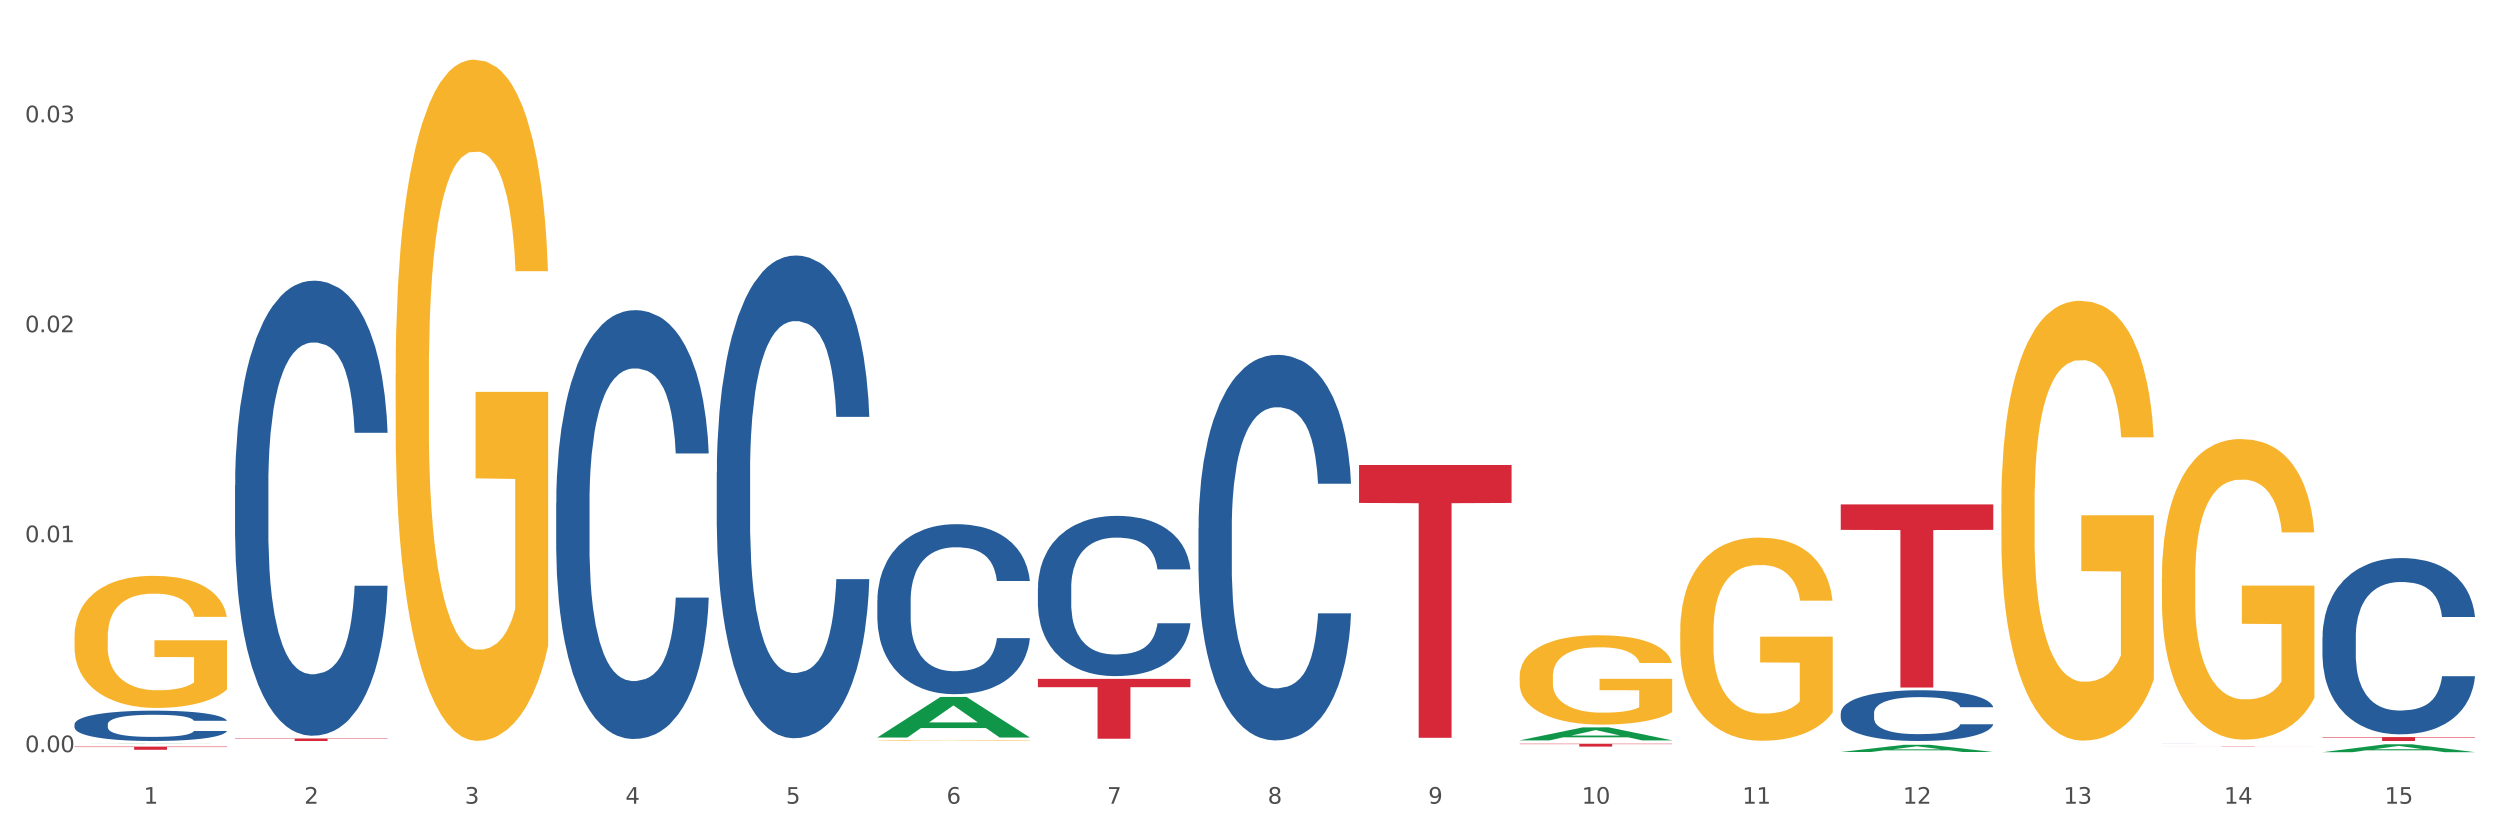 <?xml version="1.0" encoding="utf-8" standalone="no"?>
<!DOCTYPE svg PUBLIC "-//W3C//DTD SVG 1.1//EN"
  "http://www.w3.org/Graphics/SVG/1.1/DTD/svg11.dtd">
<svg xmlns:xlink="http://www.w3.org/1999/xlink" width="1080pt" height="360pt" viewBox="0 0 1080 360" xmlns="http://www.w3.org/2000/svg" version="1.1">
 <rect x="0" y="0" width="1080" height="360" fill="#333333" stroke="none"/>
 <defs>
  <style type="text/css">*{stroke-linejoin: round; stroke-linecap: butt}</style>
 </defs>
 <g id="figure_1">
  <g id="patch_1">
   <path d="M 0 360 
L 1080 360 
L 1080 0 
L 0 0 
z
" style="fill: #ffffff; stroke: #ffffff; stroke-linejoin: miter"/>
  </g>
  <g id="axes_1">
   <g id="matplotlib.axis_1">
    <g id="xtick_1">
     <g id="text_1">
      <!-- 1 -->
      <g style="fill: #4d4d4d" transform="translate(62.07 347.204) scale(0.096 -0.096)">
       <defs>
        <path id="DejaVuSans-31" d="M 794 531 
L 1825 531 
L 1825 4091 
L 703 3866 
L 703 4441 
L 1819 4666 
L 2450 4666 
L 2450 531 
L 3481 531 
L 3481 0 
L 794 0 
L 794 531 
z
" transform="scale(0.016)"/>
       </defs>
       <use xlink:href="#DejaVuSans-31"/>
      </g>
     </g>
    </g>
    <g id="xtick_2">
     <g id="text_2">
      <!-- 2 -->
      <g style="fill: #4d4d4d" transform="translate(131.436 347.204) scale(0.096 -0.096)">
       <defs>
        <path id="DejaVuSans-32" d="M 1228 531 
L 3431 531 
L 3431 0 
L 469 0 
L 469 531 
Q 828 903 1448 1529 
Q 2069 2156 2228 2338 
Q 2531 2678 2651 2914 
Q 2772 3150 2772 3378 
Q 2772 3750 2511 3984 
Q 2250 4219 1831 4219 
Q 1534 4219 1204 4116 
Q 875 4013 500 3803 
L 500 4441 
Q 881 4594 1212 4672 
Q 1544 4750 1819 4750 
Q 2544 4750 2975 4387 
Q 3406 4025 3406 3419 
Q 3406 3131 3298 2873 
Q 3191 2616 2906 2266 
Q 2828 2175 2409 1742 
Q 1991 1309 1228 531 
z
" transform="scale(0.016)"/>
       </defs>
       <use xlink:href="#DejaVuSans-32"/>
      </g>
     </g>
    </g>
    <g id="xtick_3">
     <g id="text_3">
      <!-- 3 -->
      <g style="fill: #4d4d4d" transform="translate(200.802 347.204) scale(0.096 -0.096)">
       <defs>
        <path id="DejaVuSans-33" d="M 2597 2516 
Q 3050 2419 3304 2112 
Q 3559 1806 3559 1356 
Q 3559 666 3084 287 
Q 2609 -91 1734 -91 
Q 1441 -91 1130 -33 
Q 819 25 488 141 
L 488 750 
Q 750 597 1062 519 
Q 1375 441 1716 441 
Q 2309 441 2620 675 
Q 2931 909 2931 1356 
Q 2931 1769 2642 2001 
Q 2353 2234 1838 2234 
L 1294 2234 
L 1294 2753 
L 1863 2753 
Q 2328 2753 2575 2939 
Q 2822 3125 2822 3475 
Q 2822 3834 2567 4026 
Q 2313 4219 1838 4219 
Q 1578 4219 1281 4162 
Q 984 4106 628 3988 
L 628 4550 
Q 988 4650 1302 4700 
Q 1616 4750 1894 4750 
Q 2613 4750 3031 4423 
Q 3450 4097 3450 3541 
Q 3450 3153 3228 2886 
Q 3006 2619 2597 2516 
z
" transform="scale(0.016)"/>
       </defs>
       <use xlink:href="#DejaVuSans-33"/>
      </g>
     </g>
    </g>
    <g id="xtick_4">
     <g id="text_4">
      <!-- 4 -->
      <g style="fill: #4d4d4d" transform="translate(270.169 347.204) scale(0.096 -0.096)">
       <defs>
        <path id="DejaVuSans-34" d="M 2419 4116 
L 825 1625 
L 2419 1625 
L 2419 4116 
z
M 2253 4666 
L 3047 4666 
L 3047 1625 
L 3713 1625 
L 3713 1100 
L 3047 1100 
L 3047 0 
L 2419 0 
L 2419 1100 
L 313 1100 
L 313 1709 
L 2253 4666 
z
" transform="scale(0.016)"/>
       </defs>
       <use xlink:href="#DejaVuSans-34"/>
      </g>
     </g>
    </g>
    <g id="xtick_5">
     <g id="text_5">
      <!-- 5 -->
      <g style="fill: #4d4d4d" transform="translate(339.535 347.204) scale(0.096 -0.096)">
       <defs>
        <path id="DejaVuSans-35" d="M 691 4666 
L 3169 4666 
L 3169 4134 
L 1269 4134 
L 1269 2991 
Q 1406 3038 1543 3061 
Q 1681 3084 1819 3084 
Q 2600 3084 3056 2656 
Q 3513 2228 3513 1497 
Q 3513 744 3044 326 
Q 2575 -91 1722 -91 
Q 1428 -91 1123 -41 
Q 819 9 494 109 
L 494 744 
Q 775 591 1075 516 
Q 1375 441 1709 441 
Q 2250 441 2565 725 
Q 2881 1009 2881 1497 
Q 2881 1984 2565 2268 
Q 2250 2553 1709 2553 
Q 1456 2553 1204 2497 
Q 953 2441 691 2322 
L 691 4666 
z
" transform="scale(0.016)"/>
       </defs>
       <use xlink:href="#DejaVuSans-35"/>
      </g>
     </g>
    </g>
    <g id="xtick_6">
     <g id="text_6">
      <!-- 6 -->
      <g style="fill: #4d4d4d" transform="translate(408.901 347.204) scale(0.096 -0.096)">
       <defs>
        <path id="DejaVuSans-36" d="M 2113 2584 
Q 1688 2584 1439 2293 
Q 1191 2003 1191 1497 
Q 1191 994 1439 701 
Q 1688 409 2113 409 
Q 2538 409 2786 701 
Q 3034 994 3034 1497 
Q 3034 2003 2786 2293 
Q 2538 2584 2113 2584 
z
M 3366 4563 
L 3366 3988 
Q 3128 4100 2886 4159 
Q 2644 4219 2406 4219 
Q 1781 4219 1451 3797 
Q 1122 3375 1075 2522 
Q 1259 2794 1537 2939 
Q 1816 3084 2150 3084 
Q 2853 3084 3261 2657 
Q 3669 2231 3669 1497 
Q 3669 778 3244 343 
Q 2819 -91 2113 -91 
Q 1303 -91 875 529 
Q 447 1150 447 2328 
Q 447 3434 972 4092 
Q 1497 4750 2381 4750 
Q 2619 4750 2861 4703 
Q 3103 4656 3366 4563 
z
" transform="scale(0.016)"/>
       </defs>
       <use xlink:href="#DejaVuSans-36"/>
      </g>
     </g>
    </g>
    <g id="xtick_7">
     <g id="text_7">
      <!-- 7 -->
      <g style="fill: #4d4d4d" transform="translate(478.267 347.204) scale(0.096 -0.096)">
       <defs>
        <path id="DejaVuSans-37" d="M 525 4666 
L 3525 4666 
L 3525 4397 
L 1831 0 
L 1172 0 
L 2766 4134 
L 525 4134 
L 525 4666 
z
" transform="scale(0.016)"/>
       </defs>
       <use xlink:href="#DejaVuSans-37"/>
      </g>
     </g>
    </g>
    <g id="xtick_8">
     <g id="text_8">
      <!-- 8 -->
      <g style="fill: #4d4d4d" transform="translate(547.634 347.204) scale(0.096 -0.096)">
       <defs>
        <path id="DejaVuSans-38" d="M 2034 2216 
Q 1584 2216 1326 1975 
Q 1069 1734 1069 1313 
Q 1069 891 1326 650 
Q 1584 409 2034 409 
Q 2484 409 2743 651 
Q 3003 894 3003 1313 
Q 3003 1734 2745 1975 
Q 2488 2216 2034 2216 
z
M 1403 2484 
Q 997 2584 770 2862 
Q 544 3141 544 3541 
Q 544 4100 942 4425 
Q 1341 4750 2034 4750 
Q 2731 4750 3128 4425 
Q 3525 4100 3525 3541 
Q 3525 3141 3298 2862 
Q 3072 2584 2669 2484 
Q 3125 2378 3379 2068 
Q 3634 1759 3634 1313 
Q 3634 634 3220 271 
Q 2806 -91 2034 -91 
Q 1263 -91 848 271 
Q 434 634 434 1313 
Q 434 1759 690 2068 
Q 947 2378 1403 2484 
z
M 1172 3481 
Q 1172 3119 1398 2916 
Q 1625 2713 2034 2713 
Q 2441 2713 2670 2916 
Q 2900 3119 2900 3481 
Q 2900 3844 2670 4047 
Q 2441 4250 2034 4250 
Q 1625 4250 1398 4047 
Q 1172 3844 1172 3481 
z
" transform="scale(0.016)"/>
       </defs>
       <use xlink:href="#DejaVuSans-38"/>
      </g>
     </g>
    </g>
    <g id="xtick_9">
     <g id="text_9">
      <!-- 9 -->
      <g style="fill: #4d4d4d" transform="translate(617 347.204) scale(0.096 -0.096)">
       <defs>
        <path id="DejaVuSans-39" d="M 703 97 
L 703 672 
Q 941 559 1184 500 
Q 1428 441 1663 441 
Q 2288 441 2617 861 
Q 2947 1281 2994 2138 
Q 2813 1869 2534 1725 
Q 2256 1581 1919 1581 
Q 1219 1581 811 2004 
Q 403 2428 403 3163 
Q 403 3881 828 4315 
Q 1253 4750 1959 4750 
Q 2769 4750 3195 4129 
Q 3622 3509 3622 2328 
Q 3622 1225 3098 567 
Q 2575 -91 1691 -91 
Q 1453 -91 1209 -44 
Q 966 3 703 97 
z
M 1959 2075 
Q 2384 2075 2632 2365 
Q 2881 2656 2881 3163 
Q 2881 3666 2632 3958 
Q 2384 4250 1959 4250 
Q 1534 4250 1286 3958 
Q 1038 3666 1038 3163 
Q 1038 2656 1286 2365 
Q 1534 2075 1959 2075 
z
" transform="scale(0.016)"/>
       </defs>
       <use xlink:href="#DejaVuSans-39"/>
      </g>
     </g>
    </g>
    <g id="xtick_10">
     <g id="text_10">
      <!-- 10 -->
      <g style="fill: #4d4d4d" transform="translate(683.312 347.204) scale(0.096 -0.096)">
       <defs>
        <path id="DejaVuSans-30" d="M 2034 4250 
Q 1547 4250 1301 3770 
Q 1056 3291 1056 2328 
Q 1056 1369 1301 889 
Q 1547 409 2034 409 
Q 2525 409 2770 889 
Q 3016 1369 3016 2328 
Q 3016 3291 2770 3770 
Q 2525 4250 2034 4250 
z
M 2034 4750 
Q 2819 4750 3233 4129 
Q 3647 3509 3647 2328 
Q 3647 1150 3233 529 
Q 2819 -91 2034 -91 
Q 1250 -91 836 529 
Q 422 1150 422 2328 
Q 422 3509 836 4129 
Q 1250 4750 2034 4750 
z
" transform="scale(0.016)"/>
       </defs>
       <use xlink:href="#DejaVuSans-31"/>
       <use xlink:href="#DejaVuSans-30" transform="translate(63.623 0)"/>
      </g>
     </g>
    </g>
    <g id="xtick_11">
     <g id="text_11">
      <!-- 11 -->
      <g style="fill: #4d4d4d" transform="translate(752.678 347.204) scale(0.096 -0.096)">
       <use xlink:href="#DejaVuSans-31"/>
       <use xlink:href="#DejaVuSans-31" transform="translate(63.623 0)"/>
      </g>
     </g>
    </g>
    <g id="xtick_12">
     <g id="text_12">
      <!-- 12 -->
      <g style="fill: #4d4d4d" transform="translate(822.044 347.204) scale(0.096 -0.096)">
       <use xlink:href="#DejaVuSans-31"/>
       <use xlink:href="#DejaVuSans-32" transform="translate(63.623 0)"/>
      </g>
     </g>
    </g>
    <g id="xtick_13">
     <g id="text_13">
      <!-- 13 -->
      <g style="fill: #4d4d4d" transform="translate(891.411 347.204) scale(0.096 -0.096)">
       <use xlink:href="#DejaVuSans-31"/>
       <use xlink:href="#DejaVuSans-33" transform="translate(63.623 0)"/>
      </g>
     </g>
    </g>
    <g id="xtick_14">
     <g id="text_14">
      <!-- 14 -->
      <g style="fill: #4d4d4d" transform="translate(960.777 347.204) scale(0.096 -0.096)">
       <use xlink:href="#DejaVuSans-31"/>
       <use xlink:href="#DejaVuSans-34" transform="translate(63.623 0)"/>
      </g>
     </g>
    </g>
    <g id="xtick_15">
     <g id="text_15">
      <!-- 15 -->
      <g style="fill: #4d4d4d" transform="translate(1030.143 347.204) scale(0.096 -0.096)">
       <use xlink:href="#DejaVuSans-31"/>
       <use xlink:href="#DejaVuSans-35" transform="translate(63.623 0)"/>
      </g>
     </g>
    </g>
    <g id="xtick_16"/>
    <g id="xtick_17"/>
    <g id="xtick_18"/>
    <g id="xtick_19"/>
    <g id="xtick_20"/>
    <g id="xtick_21"/>
    <g id="xtick_22"/>
    <g id="xtick_23"/>
    <g id="xtick_24"/>
    <g id="xtick_25"/>
    <g id="xtick_26"/>
    <g id="xtick_27"/>
    <g id="xtick_28"/>
    <g id="xtick_29"/>
   </g>
   <g id="matplotlib.axis_2">
    <g id="ytick_1">
     <g id="text_16">
      <!-- 0.00 -->
      <g style="fill: #4d4d4d" transform="translate(10.8 324.936) scale(0.096 -0.096)">
       <defs>
        <path id="DejaVuSans-2e" d="M 684 794 
L 1344 794 
L 1344 0 
L 684 0 
L 684 794 
z
" transform="scale(0.016)"/>
       </defs>
       <use xlink:href="#DejaVuSans-30"/>
       <use xlink:href="#DejaVuSans-2e" transform="translate(63.623 0)"/>
       <use xlink:href="#DejaVuSans-30" transform="translate(95.41 0)"/>
       <use xlink:href="#DejaVuSans-30" transform="translate(159.033 0)"/>
      </g>
     </g>
    </g>
    <g id="ytick_2">
     <g id="text_17">
      <!-- 0.01 -->
      <g style="fill: #4d4d4d" transform="translate(10.8 234.233) scale(0.096 -0.096)">
       <use xlink:href="#DejaVuSans-30"/>
       <use xlink:href="#DejaVuSans-2e" transform="translate(63.623 0)"/>
       <use xlink:href="#DejaVuSans-30" transform="translate(95.41 0)"/>
       <use xlink:href="#DejaVuSans-31" transform="translate(159.033 0)"/>
      </g>
     </g>
    </g>
    <g id="ytick_3">
     <g id="text_18">
      <!-- 0.02 -->
      <g style="fill: #4d4d4d" transform="translate(10.8 143.531) scale(0.096 -0.096)">
       <use xlink:href="#DejaVuSans-30"/>
       <use xlink:href="#DejaVuSans-2e" transform="translate(63.623 0)"/>
       <use xlink:href="#DejaVuSans-30" transform="translate(95.41 0)"/>
       <use xlink:href="#DejaVuSans-32" transform="translate(159.033 0)"/>
      </g>
     </g>
    </g>
    <g id="ytick_4">
     <g id="text_19">
      <!-- 0.03 -->
      <g style="fill: #4d4d4d" transform="translate(10.8 52.828) scale(0.096 -0.096)">
       <use xlink:href="#DejaVuSans-30"/>
       <use xlink:href="#DejaVuSans-2e" transform="translate(63.623 0)"/>
       <use xlink:href="#DejaVuSans-30" transform="translate(95.41 0)"/>
       <use xlink:href="#DejaVuSans-33" transform="translate(159.033 0)"/>
      </g>
     </g>
    </g>
    <g id="ytick_5"/>
    <g id="ytick_6"/>
    <g id="ytick_7"/>
   </g>
   <g id="PolyCollection_1">
    <path d="M 32.175 321.352 
L 32.243 321.352 
L 59.417 321.289 
L 70.695 321.289 
L 98.073 321.352 
L 85.029 321.352 
L 79.119 321.337 
L 51.061 321.337 
L 50.857 321.338 
L 45.151 321.352 
L 32.175 321.352 
L 32.175 321.352 
L 54.594 321.328 
L 75.586 321.328 
L 65.192 321.302 
L 65.056 321.302 
L 64.92 321.302 
L 54.526 321.328 
L 54.594 321.328 
L 32.175 321.352 
z
" clip-path="url(#p2e9dbf2e56)" style="fill: #109648"/>
    <path d="M 656.471 292.267 
L 656.549 292.231 
L 656.549 290.962 
L 656.704 289.869 
L 657.482 287.224 
L 658.649 285.037 
L 659.505 283.873 
L 660.361 282.921 
L 661.372 281.969 
L 662.617 280.981 
L 664.874 279.535 
L 666.274 278.795 
L 667.986 278.019 
L 671.098 276.89 
L 673.354 276.256 
L 675.688 275.727 
L 679.5 275.092 
L 681.99 274.81 
L 684.635 274.598 
L 687.825 274.457 
L 690.237 274.422 
L 695.527 274.527 
L 700.04 274.845 
L 702.218 275.092 
L 705.019 275.515 
L 706.497 275.797 
L 708.909 276.361 
L 711.399 277.102 
L 713.111 277.737 
L 715.678 278.936 
L 717.623 280.135 
L 719.412 281.616 
L 720.346 282.639 
L 721.046 283.591 
L 721.669 284.684 
L 722.291 286.412 
L 708.287 286.412 
L 707.742 285.178 
L 706.886 284.014 
L 705.642 282.886 
L 704.552 282.18 
L 702.685 281.299 
L 700.973 280.734 
L 699.184 280.311 
L 697.006 279.959 
L 695.294 279.782 
L 692.882 279.641 
L 688.136 279.676 
L 684.946 279.959 
L 682.768 280.311 
L 681.367 280.629 
L 680.123 280.981 
L 678.722 281.475 
L 677.088 282.216 
L 675.921 282.886 
L 674.754 283.732 
L 673.821 284.579 
L 672.965 285.566 
L 672.265 286.624 
L 671.72 287.717 
L 671.253 289.057 
L 670.864 291.279 
L 670.864 296.111 
L 671.02 297.204 
L 671.409 298.65 
L 671.876 299.743 
L 672.654 301.048 
L 673.354 301.93 
L 674.677 303.199 
L 676.155 304.257 
L 677.322 304.927 
L 678.489 305.492 
L 680.512 306.268 
L 682.768 306.902 
L 684.713 307.29 
L 687.358 307.643 
L 689.148 307.784 
L 690.704 307.855 
L 694.516 307.855 
L 697.239 307.749 
L 700.273 307.502 
L 702.607 307.185 
L 704.552 306.797 
L 706.731 306.162 
L 708.131 305.562 
L 708.131 298.192 
L 691.015 298.156 
L 691.015 293.254 
L 722.369 293.254 
L 722.369 307.643 
L 721.046 308.384 
L 719.568 309.054 
L 718.012 309.653 
L 715.678 310.394 
L 712.877 311.099 
L 710.387 311.593 
L 707.742 312.016 
L 704.63 312.404 
L 700.584 312.757 
L 698.095 312.898 
L 694.983 313.004 
L 691.326 313.039 
L 688.136 312.968 
L 685.024 312.792 
L 681.756 312.475 
L 678.567 312.016 
L 676.155 311.558 
L 673.743 310.993 
L 671.175 310.253 
L 669.153 309.547 
L 667.597 308.913 
L 665.885 308.101 
L 664.018 307.043 
L 662.617 306.091 
L 661.372 305.104 
L 660.05 303.834 
L 659.116 302.741 
L 658.183 301.366 
L 657.638 300.343 
L 657.016 298.756 
L 656.549 296.534 
L 656.471 292.267 
z
" clip-path="url(#p2e9dbf2e56)" style="fill: #f7b32b"/>
    <path d="M 101.541 319.027 
L 167.439 319.027 
L 167.439 319.177 
L 141.517 319.178 
L 141.517 320.107 
L 127.307 320.107 
L 127.307 319.178 
L 101.541 319.177 
L 101.541 319.028 
L 101.541 319.027 
z
" clip-path="url(#p2e9dbf2e56)" style="fill: #d62839"/>
    <path d="M 864.57 217.738 
L 864.647 217.564 
L 864.647 211.317 
L 864.803 205.938 
L 865.581 192.923 
L 866.748 182.165 
L 867.604 176.438 
L 868.46 171.753 
L 869.471 167.068 
L 870.716 162.209 
L 872.972 155.094 
L 874.373 151.45 
L 876.084 147.632 
L 879.196 142.079 
L 881.453 138.956 
L 883.787 136.353 
L 887.599 133.229 
L 890.089 131.841 
L 892.734 130.8 
L 895.924 130.106 
L 898.336 129.932 
L 903.626 130.453 
L 908.139 132.015 
L 910.317 133.229 
L 913.118 135.312 
L 914.596 136.7 
L 917.008 139.476 
L 919.498 143.121 
L 921.209 146.244 
L 923.777 152.144 
L 925.722 158.044 
L 927.511 165.332 
L 928.445 170.365 
L 929.145 175.05 
L 929.767 180.429 
L 930.39 188.932 
L 916.385 188.932 
L 915.841 182.859 
L 914.985 177.132 
L 913.74 171.579 
L 912.651 168.109 
L 910.784 163.77 
L 909.072 160.994 
L 907.283 158.912 
L 905.104 157.176 
L 903.393 156.309 
L 900.981 155.615 
L 896.235 155.788 
L 893.045 157.176 
L 890.867 158.912 
L 889.466 160.473 
L 888.221 162.209 
L 886.821 164.638 
L 885.187 168.282 
L 884.02 171.579 
L 882.853 175.744 
L 881.919 179.909 
L 881.064 184.767 
L 880.363 189.973 
L 879.819 195.353 
L 879.352 201.947 
L 878.963 212.879 
L 878.963 236.653 
L 879.119 242.032 
L 879.508 249.147 
L 879.974 254.526 
L 880.752 260.947 
L 881.453 265.285 
L 882.775 271.532 
L 884.253 276.738 
L 885.42 280.035 
L 886.587 282.811 
L 888.61 286.629 
L 890.867 289.752 
L 892.812 291.661 
L 895.457 293.396 
L 897.246 294.091 
L 898.802 294.438 
L 902.615 294.438 
L 905.338 293.917 
L 908.372 292.702 
L 910.706 291.141 
L 912.651 289.232 
L 914.829 286.108 
L 916.23 283.158 
L 916.23 246.891 
L 899.114 246.717 
L 899.114 222.597 
L 930.468 222.597 
L 930.468 293.396 
L 929.145 297.041 
L 927.667 300.338 
L 926.111 303.288 
L 923.777 306.932 
L 920.976 310.402 
L 918.486 312.832 
L 915.841 314.914 
L 912.729 316.823 
L 908.683 318.558 
L 906.193 319.252 
L 903.081 319.773 
L 899.425 319.946 
L 896.235 319.599 
L 893.123 318.732 
L 889.855 317.17 
L 886.665 314.914 
L 884.253 312.658 
L 881.842 309.882 
L 879.274 306.238 
L 877.251 302.767 
L 875.695 299.643 
L 873.984 295.652 
L 872.116 290.446 
L 870.716 285.761 
L 869.471 280.902 
L 868.149 274.655 
L 867.215 269.276 
L 866.281 262.508 
L 865.737 257.476 
L 865.114 249.667 
L 864.647 238.735 
L 864.57 217.738 
z
" clip-path="url(#p2e9dbf2e56)" style="fill: #f7b32b"/>
    <path d="M 933.936 249.672 
L 934.014 249.554 
L 934.014 245.284 
L 934.169 241.608 
L 934.947 232.712 
L 936.114 225.359 
L 936.97 221.445 
L 937.826 218.243 
L 938.837 215.04 
L 940.082 211.72 
L 942.338 206.857 
L 943.739 204.366 
L 945.45 201.757 
L 948.563 197.962 
L 950.819 195.827 
L 953.153 194.048 
L 956.965 191.913 
L 959.455 190.964 
L 962.1 190.252 
L 965.29 189.778 
L 967.702 189.659 
L 972.992 190.015 
L 977.505 191.083 
L 979.683 191.913 
L 982.484 193.336 
L 983.962 194.285 
L 986.374 196.183 
L 988.864 198.673 
L 990.575 200.808 
L 993.143 204.841 
L 995.088 208.873 
L 996.877 213.854 
L 997.811 217.294 
L 998.511 220.496 
L 999.134 224.173 
L 999.756 229.984 
L 985.752 229.984 
L 985.207 225.833 
L 984.351 221.919 
L 983.106 218.124 
L 982.017 215.752 
L 980.15 212.787 
L 978.438 210.889 
L 976.649 209.466 
L 974.47 208.28 
L 972.759 207.687 
L 970.347 207.213 
L 965.601 207.331 
L 962.411 208.28 
L 960.233 209.466 
L 958.832 210.534 
L 957.588 211.72 
L 956.187 213.38 
L 954.553 215.871 
L 953.386 218.124 
L 952.219 220.971 
L 951.286 223.817 
L 950.43 227.138 
L 949.73 230.696 
L 949.185 234.373 
L 948.718 238.88 
L 948.329 246.352 
L 948.329 262.6 
L 948.485 266.277 
L 948.874 271.14 
L 949.341 274.816 
L 950.119 279.205 
L 950.819 282.17 
L 952.141 286.439 
L 953.62 289.997 
L 954.787 292.251 
L 955.954 294.149 
L 957.977 296.758 
L 960.233 298.893 
L 962.178 300.197 
L 964.823 301.383 
L 966.613 301.858 
L 968.169 302.095 
L 971.981 302.095 
L 974.704 301.739 
L 977.738 300.909 
L 980.072 299.841 
L 982.017 298.537 
L 984.196 296.402 
L 985.596 294.386 
L 985.596 269.598 
L 968.48 269.479 
L 968.48 252.993 
L 999.834 252.993 
L 999.834 301.383 
L 998.511 303.874 
L 997.033 306.127 
L 995.477 308.144 
L 993.143 310.634 
L 990.342 313.006 
L 987.852 314.667 
L 985.207 316.09 
L 982.095 317.395 
L 978.049 318.581 
L 975.56 319.055 
L 972.448 319.411 
L 968.791 319.53 
L 965.601 319.292 
L 962.489 318.699 
L 959.221 317.632 
L 956.032 316.09 
L 953.62 314.548 
L 951.208 312.651 
L 948.64 310.16 
L 946.618 307.788 
L 945.061 305.653 
L 943.35 302.925 
L 941.483 299.367 
L 940.082 296.165 
L 938.837 292.844 
L 937.515 288.574 
L 936.581 284.898 
L 935.648 280.272 
L 935.103 276.833 
L 934.48 271.495 
L 934.014 264.023 
L 933.936 249.672 
z
" clip-path="url(#p2e9dbf2e56)" style="fill: #f7b32b"/>
    <path d="M 379.006 259.443 
L 379.084 259.376 
L 379.084 257.497 
L 379.318 254.948 
L 380.175 250.253 
L 381.265 246.698 
L 383.134 242.539 
L 384.147 240.794 
L 385.471 238.849 
L 388.198 235.696 
L 391.313 233.013 
L 393.494 231.537 
L 395.13 230.598 
L 398.791 228.921 
L 400.894 228.183 
L 403.075 227.58 
L 404.945 227.177 
L 408.06 226.708 
L 410.553 226.506 
L 413.435 226.439 
L 415.85 226.506 
L 419.043 226.775 
L 423.717 227.58 
L 425.509 228.049 
L 427.923 228.854 
L 430.416 229.928 
L 432.441 231.001 
L 434.778 232.544 
L 437.193 234.556 
L 439.529 237.105 
L 441.165 239.453 
L 442.489 241.935 
L 443.658 244.953 
L 444.515 248.24 
L 444.904 250.991 
L 430.65 250.991 
L 430.26 248.509 
L 429.481 245.825 
L 428.702 244.014 
L 427.845 242.539 
L 426.521 240.862 
L 425.353 239.788 
L 423.405 238.514 
L 421.614 237.709 
L 420.134 237.239 
L 418.342 236.837 
L 414.526 236.434 
L 411.799 236.434 
L 410.086 236.568 
L 407.982 236.904 
L 406.191 237.373 
L 404.088 238.178 
L 402.452 239.05 
L 400.816 240.191 
L 399.882 240.996 
L 398.479 242.471 
L 397.545 243.679 
L 396.298 245.758 
L 395.597 247.234 
L 394.351 251.058 
L 393.806 253.875 
L 393.572 255.82 
L 393.416 257.967 
L 393.416 268.431 
L 393.884 273.127 
L 394.273 275.14 
L 394.896 277.42 
L 396.065 280.372 
L 397.778 283.256 
L 399.57 285.336 
L 401.05 286.61 
L 402.452 287.549 
L 403.854 288.287 
L 405.568 288.958 
L 406.97 289.36 
L 409.073 289.763 
L 411.566 289.964 
L 413.513 289.964 
L 417.485 289.629 
L 419.277 289.293 
L 420.991 288.824 
L 422.86 288.086 
L 424.34 287.281 
L 425.197 286.677 
L 426.599 285.403 
L 427.69 284.061 
L 428.624 282.518 
L 429.247 281.177 
L 429.948 279.164 
L 430.494 276.884 
L 430.65 275.676 
L 444.904 275.676 
L 444.592 278.091 
L 444.047 280.439 
L 442.957 283.592 
L 442.1 285.403 
L 440.776 287.616 
L 439.374 289.495 
L 437.426 291.574 
L 435.635 293.117 
L 433.765 294.459 
L 431.74 295.666 
L 428.079 297.343 
L 426.755 297.813 
L 423.951 298.618 
L 421.77 299.087 
L 418.576 299.557 
L 415.304 299.825 
L 411.877 299.892 
L 408.839 299.758 
L 405.49 299.355 
L 403.387 298.953 
L 401.05 298.349 
L 398.324 297.41 
L 395.753 296.27 
L 393.339 294.928 
L 391.08 293.385 
L 388.976 291.641 
L 386.25 288.757 
L 384.225 285.939 
L 382.745 283.323 
L 381.732 281.11 
L 380.72 278.292 
L 380.175 276.347 
L 379.318 271.651 
L 379.006 267.291 
L 379.006 259.443 
z
" clip-path="url(#p2e9dbf2e56)" style="fill: #255c99"/>
    <path d="M 309.64 204.081 
L 309.718 203.891 
L 309.718 198.558 
L 309.951 191.32 
L 310.808 177.988 
L 311.899 167.894 
L 313.768 156.085 
L 314.781 151.133 
L 316.105 145.61 
L 318.831 136.658 
L 321.947 129.04 
L 324.128 124.85 
L 325.764 122.183 
L 329.425 117.422 
L 331.528 115.327 
L 333.709 113.613 
L 335.578 112.47 
L 338.694 111.137 
L 341.187 110.565 
L 344.069 110.375 
L 346.484 110.565 
L 349.677 111.327 
L 354.351 113.613 
L 356.142 114.946 
L 358.557 117.231 
L 361.05 120.279 
L 363.075 123.326 
L 365.412 127.707 
L 367.826 133.42 
L 370.163 140.658 
L 371.799 147.324 
L 373.123 154.371 
L 374.291 162.942 
L 375.148 172.274 
L 375.538 180.083 
L 361.283 180.083 
L 360.894 173.036 
L 360.115 165.418 
L 359.336 160.275 
L 358.479 156.085 
L 357.155 151.324 
L 355.987 148.276 
L 354.039 144.658 
L 352.248 142.372 
L 350.768 141.039 
L 348.976 139.896 
L 345.159 138.753 
L 342.433 138.753 
L 340.719 139.134 
L 338.616 140.087 
L 336.825 141.42 
L 334.722 143.705 
L 333.086 146.181 
L 331.45 149.419 
L 330.515 151.705 
L 329.113 155.895 
L 328.179 159.323 
L 326.932 165.227 
L 326.231 169.417 
L 324.985 180.274 
L 324.44 188.273 
L 324.206 193.796 
L 324.05 199.891 
L 324.05 229.603 
L 324.518 242.935 
L 324.907 248.649 
L 325.53 255.124 
L 326.699 263.505 
L 328.412 271.694 
L 330.204 277.599 
L 331.684 281.217 
L 333.086 283.884 
L 334.488 285.979 
L 336.202 287.883 
L 337.604 289.026 
L 339.707 290.169 
L 342.199 290.74 
L 344.147 290.74 
L 348.119 289.788 
L 349.911 288.836 
L 351.624 287.502 
L 353.494 285.407 
L 354.974 283.122 
L 355.831 281.408 
L 357.233 277.789 
L 358.323 273.98 
L 359.258 269.599 
L 359.881 265.79 
L 360.582 260.076 
L 361.127 253.601 
L 361.283 250.172 
L 375.538 250.172 
L 375.226 257.029 
L 374.681 263.695 
L 373.59 272.647 
L 372.734 277.789 
L 371.409 284.074 
L 370.007 289.407 
L 368.06 295.311 
L 366.268 299.692 
L 364.399 303.501 
L 362.374 306.929 
L 358.713 311.691 
L 357.389 313.024 
L 354.584 315.31 
L 352.403 316.643 
L 349.21 317.976 
L 345.938 318.738 
L 342.511 318.928 
L 339.473 318.547 
L 336.124 317.405 
L 334.021 316.262 
L 331.684 314.548 
L 328.957 311.881 
L 326.387 308.644 
L 323.972 304.834 
L 321.713 300.454 
L 319.61 295.502 
L 316.884 287.312 
L 314.859 279.313 
L 313.379 271.885 
L 312.366 265.6 
L 311.354 257.6 
L 310.808 252.077 
L 309.951 238.745 
L 309.64 226.365 
L 309.64 204.081 
z
" clip-path="url(#p2e9dbf2e56)" style="fill: #255c99"/>
    <path d="M 240.274 217.226 
L 240.352 217.057 
L 240.352 212.319 
L 240.585 205.89 
L 241.442 194.046 
L 242.533 185.079 
L 244.402 174.589 
L 245.415 170.19 
L 246.739 165.283 
L 249.465 157.331 
L 252.581 150.563 
L 254.762 146.84 
L 256.398 144.472 
L 260.059 140.242 
L 262.162 138.381 
L 264.343 136.858 
L 266.212 135.843 
L 269.328 134.658 
L 271.821 134.151 
L 274.703 133.982 
L 277.117 134.151 
L 280.311 134.828 
L 284.985 136.858 
L 286.776 138.042 
L 289.191 140.073 
L 291.683 142.78 
L 293.709 145.487 
L 296.045 149.378 
L 298.46 154.454 
L 300.797 160.884 
L 302.433 166.806 
L 303.757 173.066 
L 304.925 180.68 
L 305.782 188.97 
L 306.172 195.907 
L 291.917 195.907 
L 291.528 189.647 
L 290.749 182.879 
L 289.97 178.311 
L 289.113 174.589 
L 287.789 170.359 
L 286.62 167.652 
L 284.673 164.437 
L 282.881 162.406 
L 281.401 161.222 
L 279.61 160.207 
L 275.793 159.192 
L 273.067 159.192 
L 271.353 159.53 
L 269.25 160.376 
L 267.458 161.561 
L 265.355 163.591 
L 263.72 165.79 
L 262.084 168.667 
L 261.149 170.697 
L 259.747 174.419 
L 258.812 177.465 
L 257.566 182.71 
L 256.865 186.432 
L 255.619 196.076 
L 255.073 203.183 
L 254.84 208.089 
L 254.684 213.504 
L 254.684 239.898 
L 255.151 251.742 
L 255.541 256.818 
L 256.164 262.57 
L 257.332 270.015 
L 259.046 277.29 
L 260.838 282.535 
L 262.318 285.75 
L 263.72 288.119 
L 265.122 289.98 
L 266.835 291.672 
L 268.237 292.687 
L 270.341 293.702 
L 272.833 294.21 
L 274.78 294.21 
L 278.753 293.364 
L 280.545 292.518 
L 282.258 291.334 
L 284.128 289.473 
L 285.608 287.442 
L 286.465 285.919 
L 287.867 282.705 
L 288.957 279.321 
L 289.892 275.429 
L 290.515 272.045 
L 291.216 266.969 
L 291.761 261.217 
L 291.917 258.171 
L 306.172 258.171 
L 305.86 264.262 
L 305.315 270.184 
L 304.224 278.136 
L 303.367 282.705 
L 302.043 288.288 
L 300.641 293.026 
L 298.694 298.271 
L 296.902 302.162 
L 295.033 305.546 
L 293.008 308.592 
L 289.347 312.822 
L 288.022 314.006 
L 285.218 316.036 
L 283.037 317.221 
L 279.844 318.405 
L 276.572 319.082 
L 273.145 319.251 
L 270.107 318.913 
L 266.757 317.897 
L 264.654 316.882 
L 262.318 315.359 
L 259.591 312.991 
L 257.021 310.114 
L 254.606 306.73 
L 252.347 302.839 
L 250.244 298.44 
L 247.518 291.164 
L 245.493 284.058 
L 244.013 277.46 
L 243 271.876 
L 241.987 264.77 
L 241.442 259.863 
L 240.585 248.02 
L 240.274 237.022 
L 240.274 217.226 
z
" clip-path="url(#p2e9dbf2e56)" style="fill: #255c99"/>
    <path d="M 379.006 319.937 
L 379.084 319.937 
L 379.084 319.927 
L 379.24 319.918 
L 380.018 319.896 
L 381.185 319.878 
L 382.04 319.869 
L 382.896 319.861 
L 383.908 319.853 
L 385.152 319.845 
L 387.409 319.833 
L 388.809 319.827 
L 390.521 319.821 
L 393.633 319.812 
L 395.889 319.807 
L 398.223 319.802 
L 402.035 319.797 
L 404.525 319.795 
L 407.17 319.793 
L 410.36 319.792 
L 412.772 319.792 
L 418.062 319.792 
L 422.575 319.795 
L 424.753 319.797 
L 427.554 319.801 
L 429.032 319.803 
L 431.444 319.807 
L 433.934 319.813 
L 435.646 319.819 
L 438.213 319.828 
L 440.158 319.838 
L 441.948 319.85 
L 442.881 319.859 
L 443.581 319.866 
L 444.204 319.875 
L 444.826 319.889 
L 430.822 319.889 
L 430.277 319.879 
L 429.422 319.87 
L 428.177 319.861 
L 427.087 319.855 
L 425.22 319.848 
L 423.509 319.843 
L 421.719 319.84 
L 419.541 319.837 
L 417.829 319.835 
L 415.417 319.834 
L 410.671 319.834 
L 407.481 319.837 
L 405.303 319.84 
L 403.903 319.842 
L 402.658 319.845 
L 401.257 319.849 
L 399.624 319.855 
L 398.456 319.861 
L 397.289 319.868 
L 396.356 319.874 
L 395.5 319.883 
L 394.8 319.891 
L 394.255 319.9 
L 393.788 319.911 
L 393.399 319.929 
L 393.399 319.969 
L 393.555 319.977 
L 393.944 319.989 
L 394.411 319.998 
L 395.189 320.009 
L 395.889 320.016 
L 397.212 320.026 
L 398.69 320.035 
L 399.857 320.04 
L 401.024 320.045 
L 403.047 320.051 
L 405.303 320.057 
L 407.248 320.06 
L 409.893 320.063 
L 411.683 320.064 
L 413.239 320.064 
L 417.051 320.064 
L 419.774 320.063 
L 422.808 320.061 
L 425.142 320.059 
L 427.087 320.056 
L 429.266 320.05 
L 430.666 320.046 
L 430.666 319.985 
L 413.55 319.985 
L 413.55 319.945 
L 444.904 319.945 
L 444.904 320.063 
L 443.581 320.069 
L 442.103 320.074 
L 440.547 320.079 
L 438.213 320.085 
L 435.412 320.091 
L 432.923 320.095 
L 430.277 320.098 
L 427.165 320.101 
L 423.12 320.104 
L 420.63 320.105 
L 417.518 320.106 
L 413.861 320.107 
L 410.671 320.106 
L 407.559 320.105 
L 404.292 320.102 
L 401.102 320.098 
L 398.69 320.094 
L 396.278 320.09 
L 393.711 320.084 
L 391.688 320.078 
L 390.132 320.073 
L 388.42 320.066 
L 386.553 320.058 
L 385.152 320.05 
L 383.908 320.042 
L 382.585 320.031 
L 381.651 320.023 
L 380.718 320.011 
L 380.173 320.003 
L 379.551 319.99 
L 379.084 319.972 
L 379.006 319.937 
z
" clip-path="url(#p2e9dbf2e56)" style="fill: #f7b32b"/>
    <path d="M 101.541 209.581 
L 101.619 209.402 
L 101.619 204.375 
L 101.853 197.552 
L 102.71 184.984 
L 103.8 175.469 
L 105.67 164.337 
L 106.682 159.669 
L 108.006 154.462 
L 110.733 146.024 
L 113.848 138.842 
L 116.029 134.892 
L 117.665 132.379 
L 121.326 127.89 
L 123.429 125.915 
L 125.61 124.3 
L 127.48 123.222 
L 130.595 121.965 
L 133.088 121.427 
L 135.97 121.247 
L 138.385 121.427 
L 141.578 122.145 
L 146.252 124.3 
L 148.044 125.556 
L 150.458 127.711 
L 152.951 130.583 
L 154.976 133.456 
L 157.313 137.586 
L 159.728 142.972 
L 162.064 149.794 
L 163.7 156.078 
L 165.024 162.721 
L 166.193 170.801 
L 167.05 179.598 
L 167.439 186.959 
L 153.185 186.959 
L 152.795 180.316 
L 152.016 173.135 
L 151.237 168.287 
L 150.38 164.337 
L 149.056 159.849 
L 147.888 156.976 
L 145.941 153.565 
L 144.149 151.41 
L 142.669 150.153 
L 140.877 149.076 
L 137.061 147.999 
L 134.334 147.999 
L 132.621 148.358 
L 130.518 149.256 
L 128.726 150.513 
L 126.623 152.667 
L 124.987 155.001 
L 123.351 158.053 
L 122.417 160.208 
L 121.015 164.158 
L 120.08 167.389 
L 118.834 172.955 
L 118.133 176.905 
L 116.886 187.139 
L 116.341 194.68 
L 116.107 199.886 
L 115.952 205.632 
L 115.952 233.64 
L 116.419 246.208 
L 116.808 251.594 
L 117.431 257.698 
L 118.6 265.598 
L 120.314 273.319 
L 122.105 278.884 
L 123.585 282.296 
L 124.987 284.809 
L 126.389 286.784 
L 128.103 288.579 
L 129.505 289.657 
L 131.608 290.734 
L 134.101 291.273 
L 136.048 291.273 
L 140.021 290.375 
L 141.812 289.477 
L 143.526 288.22 
L 145.395 286.245 
L 146.875 284.091 
L 147.732 282.475 
L 149.134 279.064 
L 150.225 275.473 
L 151.159 271.344 
L 151.783 267.753 
L 152.484 262.367 
L 153.029 256.262 
L 153.185 253.03 
L 167.439 253.03 
L 167.128 259.494 
L 166.582 265.778 
L 165.492 274.216 
L 164.635 279.064 
L 163.311 284.989 
L 161.909 290.016 
L 159.961 295.582 
L 158.17 299.711 
L 156.3 303.302 
L 154.275 306.534 
L 150.614 311.022 
L 149.29 312.279 
L 146.486 314.433 
L 144.305 315.69 
L 141.111 316.947 
L 137.84 317.665 
L 134.412 317.845 
L 131.374 317.486 
L 128.025 316.408 
L 125.922 315.331 
L 123.585 313.715 
L 120.859 311.202 
L 118.288 308.149 
L 115.874 304.559 
L 113.615 300.429 
L 111.512 295.761 
L 108.785 288.041 
L 106.76 280.5 
L 105.28 273.498 
L 104.267 267.573 
L 103.255 260.032 
L 102.71 254.826 
L 101.853 242.258 
L 101.541 230.588 
L 101.541 209.581 
z
" clip-path="url(#p2e9dbf2e56)" style="fill: #255c99"/>
    <path d="M 32.175 275.132 
L 32.253 275.08 
L 32.253 273.204 
L 32.408 271.589 
L 33.186 267.68 
L 34.353 264.449 
L 35.209 262.729 
L 36.065 261.322 
L 37.076 259.915 
L 38.321 258.456 
L 40.578 256.32 
L 41.978 255.225 
L 43.69 254.079 
L 46.802 252.411 
L 49.058 251.473 
L 51.392 250.691 
L 55.204 249.753 
L 57.694 249.336 
L 60.339 249.024 
L 63.529 248.815 
L 65.941 248.763 
L 71.231 248.92 
L 75.744 249.389 
L 77.922 249.753 
L 80.723 250.379 
L 82.201 250.796 
L 84.613 251.629 
L 87.103 252.724 
L 88.815 253.662 
L 91.382 255.434 
L 93.327 257.206 
L 95.116 259.394 
L 96.05 260.906 
L 96.75 262.313 
L 97.373 263.928 
L 97.995 266.482 
L 83.991 266.482 
L 83.446 264.658 
L 82.59 262.938 
L 81.346 261.27 
L 80.256 260.228 
L 78.389 258.925 
L 76.677 258.091 
L 74.888 257.466 
L 72.71 256.945 
L 70.998 256.684 
L 68.586 256.476 
L 63.84 256.528 
L 60.65 256.945 
L 58.472 257.466 
L 57.071 257.935 
L 55.827 258.456 
L 54.426 259.186 
L 52.792 260.28 
L 51.625 261.27 
L 50.458 262.521 
L 49.525 263.772 
L 48.669 265.231 
L 47.969 266.794 
L 47.424 268.41 
L 46.957 270.39 
L 46.568 273.673 
L 46.568 280.813 
L 46.724 282.428 
L 47.113 284.565 
L 47.58 286.18 
L 48.358 288.108 
L 49.058 289.411 
L 50.381 291.287 
L 51.859 292.851 
L 53.026 293.841 
L 54.193 294.675 
L 56.216 295.821 
L 58.472 296.759 
L 60.417 297.332 
L 63.062 297.854 
L 64.852 298.062 
L 66.408 298.166 
L 70.22 298.166 
L 72.943 298.01 
L 75.977 297.645 
L 78.311 297.176 
L 80.256 296.603 
L 82.435 295.665 
L 83.835 294.779 
L 83.835 283.887 
L 66.719 283.835 
L 66.719 276.592 
L 98.073 276.592 
L 98.073 297.854 
L 96.75 298.948 
L 95.272 299.938 
L 93.716 300.824 
L 91.382 301.918 
L 88.581 302.961 
L 86.091 303.69 
L 83.446 304.316 
L 80.334 304.889 
L 76.288 305.41 
L 73.799 305.618 
L 70.687 305.775 
L 67.03 305.827 
L 63.84 305.723 
L 60.728 305.462 
L 57.461 304.993 
L 54.271 304.316 
L 51.859 303.638 
L 49.447 302.804 
L 46.879 301.71 
L 44.857 300.668 
L 43.301 299.73 
L 41.589 298.531 
L 39.722 296.968 
L 38.321 295.561 
L 37.076 294.101 
L 35.754 292.225 
L 34.82 290.61 
L 33.887 288.577 
L 33.342 287.066 
L 32.72 284.721 
L 32.253 281.438 
L 32.175 275.132 
z
" clip-path="url(#p2e9dbf2e56)" style="fill: #f7b32b"/>
    <path d="M 1003.302 318.416 
L 1069.2 318.416 
L 1069.2 318.651 
L 1043.278 318.652 
L 1043.278 320.107 
L 1029.068 320.107 
L 1029.068 318.652 
L 1003.302 318.651 
L 1003.302 318.418 
L 1003.302 318.416 
z
" clip-path="url(#p2e9dbf2e56)" style="fill: #d62839"/>
    <path d="M 933.936 322.508 
L 999.834 322.508 
L 999.834 322.524 
L 973.912 322.524 
L 973.912 322.619 
L 959.702 322.619 
L 959.702 322.524 
L 933.936 322.524 
L 933.936 322.508 
L 933.936 322.508 
z
" clip-path="url(#p2e9dbf2e56)" style="fill: #d62839"/>
    <path d="M 795.203 217.913 
L 861.101 217.913 
L 861.101 228.904 
L 835.179 228.979 
L 835.179 297.004 
L 820.969 297.004 
L 820.969 228.979 
L 795.203 228.904 
L 795.203 217.988 
L 795.203 217.913 
z
" clip-path="url(#p2e9dbf2e56)" style="fill: #d62839"/>
    <path d="M 656.471 321.289 
L 722.369 321.289 
L 722.369 321.462 
L 696.447 321.463 
L 696.447 322.537 
L 682.237 322.537 
L 682.237 321.463 
L 656.471 321.462 
L 656.471 321.29 
L 656.471 321.289 
z
" clip-path="url(#p2e9dbf2e56)" style="fill: #d62839"/>
    <path d="M 587.105 200.894 
L 653.003 200.894 
L 653.003 217.271 
L 627.081 217.382 
L 627.081 318.743 
L 612.871 318.743 
L 612.871 217.382 
L 587.105 217.271 
L 587.105 201.004 
L 587.105 200.894 
z
" clip-path="url(#p2e9dbf2e56)" style="fill: #d62839"/>
    <path d="M 448.372 293.265 
L 514.27 293.265 
L 514.27 296.86 
L 488.348 296.884 
L 488.348 319.134 
L 474.138 319.134 
L 474.138 296.884 
L 448.372 296.86 
L 448.372 293.289 
L 448.372 293.265 
z
" clip-path="url(#p2e9dbf2e56)" style="fill: #d62839"/>
    <path d="M 32.175 312.894 
L 32.253 312.882 
L 32.253 312.547 
L 32.487 312.093 
L 33.343 311.255 
L 34.434 310.621 
L 36.303 309.88 
L 37.316 309.569 
L 38.64 309.222 
L 41.366 308.66 
L 44.482 308.181 
L 46.663 307.918 
L 48.299 307.751 
L 51.96 307.452 
L 54.063 307.32 
L 56.244 307.212 
L 58.114 307.141 
L 61.229 307.057 
L 63.722 307.021 
L 66.604 307.009 
L 69.019 307.021 
L 72.212 307.069 
L 76.886 307.212 
L 78.677 307.296 
L 81.092 307.44 
L 83.585 307.631 
L 85.61 307.822 
L 87.947 308.097 
L 90.361 308.456 
L 92.698 308.911 
L 94.334 309.329 
L 95.658 309.772 
L 96.827 310.31 
L 97.683 310.896 
L 98.073 311.387 
L 83.818 311.387 
L 83.429 310.944 
L 82.65 310.466 
L 81.871 310.143 
L 81.014 309.88 
L 79.69 309.581 
L 78.522 309.389 
L 76.574 309.162 
L 74.783 309.018 
L 73.303 308.935 
L 71.511 308.863 
L 67.694 308.791 
L 64.968 308.791 
L 63.255 308.815 
L 61.151 308.875 
L 59.36 308.959 
L 57.257 309.102 
L 55.621 309.258 
L 53.985 309.461 
L 53.05 309.605 
L 51.648 309.868 
L 50.714 310.083 
L 49.467 310.454 
L 48.766 310.717 
L 47.52 311.399 
L 46.975 311.901 
L 46.741 312.248 
L 46.585 312.631 
L 46.585 314.497 
L 47.053 315.334 
L 47.442 315.693 
L 48.065 316.1 
L 49.234 316.626 
L 50.947 317.14 
L 52.739 317.511 
L 54.219 317.738 
L 55.621 317.906 
L 57.023 318.037 
L 58.737 318.157 
L 60.139 318.229 
L 62.242 318.3 
L 64.734 318.336 
L 66.682 318.336 
L 70.654 318.276 
L 72.446 318.217 
L 74.16 318.133 
L 76.029 318.001 
L 77.509 317.858 
L 78.366 317.75 
L 79.768 317.523 
L 80.858 317.284 
L 81.793 317.009 
L 82.416 316.769 
L 83.117 316.411 
L 83.663 316.004 
L 83.818 315.789 
L 98.073 315.789 
L 97.761 316.219 
L 97.216 316.638 
L 96.126 317.2 
L 95.269 317.523 
L 93.945 317.918 
L 92.542 318.253 
L 90.595 318.623 
L 88.804 318.898 
L 86.934 319.138 
L 84.909 319.353 
L 81.248 319.652 
L 79.924 319.736 
L 77.12 319.879 
L 74.939 319.963 
L 71.745 320.047 
L 68.473 320.095 
L 65.046 320.107 
L 62.008 320.083 
L 58.659 320.011 
L 56.556 319.939 
L 54.219 319.831 
L 51.493 319.664 
L 48.922 319.461 
L 46.507 319.221 
L 44.248 318.946 
L 42.145 318.635 
L 39.419 318.121 
L 37.394 317.619 
L 35.914 317.152 
L 34.901 316.757 
L 33.889 316.255 
L 33.343 315.908 
L 32.487 315.071 
L 32.175 314.293 
L 32.175 312.894 
z
" clip-path="url(#p2e9dbf2e56)" style="fill: #255c99"/>
    <path d="M 170.907 161.761 
L 170.985 161.493 
L 170.985 151.816 
L 171.141 143.484 
L 171.919 123.326 
L 173.086 106.662 
L 173.942 97.792 
L 174.798 90.535 
L 175.809 83.278 
L 177.054 75.752 
L 179.31 64.732 
L 180.71 59.088 
L 182.422 53.175 
L 185.534 44.574 
L 187.79 39.736 
L 190.124 35.704 
L 193.937 30.866 
L 196.426 28.716 
L 199.072 27.103 
L 202.261 26.028 
L 204.673 25.759 
L 209.964 26.566 
L 214.476 28.985 
L 216.655 30.866 
L 219.456 34.092 
L 220.934 36.242 
L 223.346 40.542 
L 225.835 46.187 
L 227.547 51.025 
L 230.114 60.163 
L 232.059 69.302 
L 233.849 80.59 
L 234.783 88.385 
L 235.483 95.642 
L 236.105 103.974 
L 236.728 117.144 
L 222.723 117.144 
L 222.179 107.737 
L 221.323 98.867 
L 220.078 90.266 
L 218.989 84.891 
L 217.122 78.171 
L 215.41 73.871 
L 213.62 70.645 
L 211.442 67.958 
L 209.73 66.614 
L 207.319 65.539 
L 202.573 65.807 
L 199.383 67.958 
L 197.204 70.645 
L 195.804 73.064 
L 194.559 75.752 
L 193.159 79.515 
L 191.525 85.159 
L 190.358 90.266 
L 189.191 96.717 
L 188.257 103.168 
L 187.401 110.693 
L 186.701 118.757 
L 186.157 127.089 
L 185.69 137.302 
L 185.301 154.235 
L 185.301 191.058 
L 185.456 199.39 
L 185.845 210.41 
L 186.312 218.742 
L 187.09 228.687 
L 187.79 235.407 
L 189.113 245.083 
L 190.591 253.146 
L 191.758 258.253 
L 192.925 262.553 
L 194.948 268.466 
L 197.204 273.304 
L 199.149 276.261 
L 201.795 278.949 
L 203.584 280.024 
L 205.14 280.561 
L 208.952 280.561 
L 211.675 279.755 
L 214.71 277.873 
L 217.044 275.454 
L 218.989 272.498 
L 221.167 267.66 
L 222.568 263.091 
L 222.568 206.916 
L 205.451 206.647 
L 205.451 169.287 
L 236.805 169.287 
L 236.805 278.949 
L 235.483 284.593 
L 234.004 289.7 
L 232.448 294.269 
L 230.114 299.913 
L 227.314 305.289 
L 224.824 309.052 
L 222.179 312.277 
L 219.067 315.234 
L 215.021 317.921 
L 212.531 318.997 
L 209.419 319.803 
L 205.763 320.072 
L 202.573 319.534 
L 199.461 318.19 
L 196.193 315.771 
L 193.003 312.277 
L 190.591 308.783 
L 188.179 304.483 
L 185.612 298.838 
L 183.589 293.463 
L 182.033 288.625 
L 180.321 282.443 
L 178.454 274.379 
L 177.054 267.122 
L 175.809 259.597 
L 174.486 249.921 
L 173.553 241.588 
L 172.619 231.106 
L 172.074 223.311 
L 171.452 211.216 
L 170.985 194.283 
L 170.907 161.761 
z
" clip-path="url(#p2e9dbf2e56)" style="fill: #f7b32b"/>
    <path d="M 725.837 272.801 
L 725.915 272.72 
L 725.915 269.835 
L 726.071 267.35 
L 726.849 261.338 
L 728.016 256.369 
L 728.871 253.723 
L 729.727 251.559 
L 730.739 249.395 
L 731.984 247.151 
L 734.24 243.864 
L 735.64 242.181 
L 737.352 240.418 
L 740.464 237.853 
L 742.72 236.41 
L 745.054 235.208 
L 748.866 233.765 
L 751.356 233.124 
L 754.001 232.643 
L 757.191 232.322 
L 759.603 232.242 
L 764.894 232.482 
L 769.406 233.204 
L 771.585 233.765 
L 774.385 234.727 
L 775.864 235.368 
L 778.275 236.65 
L 780.765 238.334 
L 782.477 239.776 
L 785.044 242.502 
L 786.989 245.227 
L 788.779 248.594 
L 789.712 250.918 
L 790.412 253.082 
L 791.035 255.567 
L 791.657 259.495 
L 777.653 259.495 
L 777.108 256.689 
L 776.253 254.044 
L 775.008 251.479 
L 773.919 249.876 
L 772.051 247.872 
L 770.34 246.59 
L 768.55 245.628 
L 766.372 244.826 
L 764.66 244.425 
L 762.248 244.105 
L 757.502 244.185 
L 754.313 244.826 
L 752.134 245.628 
L 750.734 246.349 
L 749.489 247.151 
L 748.088 248.273 
L 746.455 249.956 
L 745.288 251.479 
L 744.121 253.403 
L 743.187 255.327 
L 742.331 257.571 
L 741.631 259.976 
L 741.086 262.46 
L 740.62 265.506 
L 740.23 270.556 
L 740.23 281.537 
L 740.386 284.022 
L 740.775 287.309 
L 741.242 289.793 
L 742.02 292.759 
L 742.72 294.763 
L 744.043 297.649 
L 745.521 300.053 
L 746.688 301.576 
L 747.855 302.859 
L 749.878 304.622 
L 752.134 306.065 
L 754.079 306.947 
L 756.724 307.748 
L 758.514 308.069 
L 760.07 308.229 
L 763.882 308.229 
L 766.605 307.989 
L 769.639 307.428 
L 771.974 306.706 
L 773.919 305.825 
L 776.097 304.382 
L 777.497 303.019 
L 777.497 286.267 
L 760.381 286.186 
L 760.381 275.045 
L 791.735 275.045 
L 791.735 307.748 
L 790.412 309.432 
L 788.934 310.955 
L 787.378 312.317 
L 785.044 314 
L 782.243 315.604 
L 779.754 316.726 
L 777.108 317.688 
L 773.996 318.569 
L 769.951 319.371 
L 767.461 319.691 
L 764.349 319.932 
L 760.692 320.012 
L 757.502 319.852 
L 754.39 319.451 
L 751.123 318.73 
L 747.933 317.688 
L 745.521 316.646 
L 743.109 315.363 
L 740.542 313.68 
L 738.519 312.077 
L 736.963 310.634 
L 735.251 308.79 
L 733.384 306.386 
L 731.984 304.221 
L 730.739 301.977 
L 729.416 299.092 
L 728.482 296.607 
L 727.549 293.481 
L 727.004 291.156 
L 726.382 287.549 
L 725.915 282.499 
L 725.837 272.801 
z
" clip-path="url(#p2e9dbf2e56)" style="fill: #f7b32b"/>
    <path d="M 517.739 228.141 
L 517.816 227.989 
L 517.816 223.73 
L 518.05 217.949 
L 518.907 207.3 
L 519.997 199.238 
L 521.867 189.806 
L 522.88 185.851 
L 524.204 181.439 
L 526.93 174.29 
L 530.046 168.205 
L 532.227 164.858 
L 533.863 162.728 
L 537.523 158.925 
L 539.627 157.252 
L 541.808 155.883 
L 543.677 154.97 
L 546.793 153.905 
L 549.285 153.449 
L 552.167 153.297 
L 554.582 153.449 
L 557.776 154.057 
L 562.449 155.883 
L 564.241 156.947 
L 566.656 158.773 
L 569.148 161.207 
L 571.173 163.641 
L 573.51 167.14 
L 575.925 171.703 
L 578.262 177.484 
L 579.898 182.809 
L 581.222 188.437 
L 582.39 195.283 
L 583.247 202.737 
L 583.636 208.974 
L 569.382 208.974 
L 568.992 203.345 
L 568.214 197.26 
L 567.435 193.153 
L 566.578 189.806 
L 565.254 186.003 
L 564.085 183.569 
L 562.138 180.679 
L 560.346 178.853 
L 558.866 177.788 
L 557.075 176.876 
L 553.258 175.963 
L 550.532 175.963 
L 548.818 176.267 
L 546.715 177.028 
L 544.923 178.093 
L 542.82 179.918 
L 541.184 181.896 
L 539.549 184.482 
L 538.614 186.307 
L 537.212 189.654 
L 536.277 192.392 
L 535.031 197.108 
L 534.33 200.455 
L 533.084 209.126 
L 532.538 215.515 
L 532.305 219.927 
L 532.149 224.795 
L 532.149 248.526 
L 532.616 259.175 
L 533.006 263.738 
L 533.629 268.911 
L 534.797 275.604 
L 536.511 282.145 
L 538.302 286.861 
L 539.782 289.752 
L 541.184 291.881 
L 542.587 293.555 
L 544.3 295.076 
L 545.702 295.989 
L 547.805 296.901 
L 550.298 297.358 
L 552.245 297.358 
L 556.218 296.597 
L 558.009 295.836 
L 559.723 294.772 
L 561.593 293.098 
L 563.073 291.273 
L 563.929 289.904 
L 565.331 287.013 
L 566.422 283.971 
L 567.357 280.472 
L 567.98 277.429 
L 568.681 272.866 
L 569.226 267.694 
L 569.382 264.955 
L 583.636 264.955 
L 583.325 270.432 
L 582.78 275.756 
L 581.689 282.906 
L 580.832 287.013 
L 579.508 292.033 
L 578.106 296.293 
L 576.159 301.009 
L 574.367 304.508 
L 572.498 307.55 
L 570.472 310.288 
L 566.811 314.091 
L 565.487 315.156 
L 562.683 316.982 
L 560.502 318.047 
L 557.308 319.111 
L 554.037 319.72 
L 550.61 319.872 
L 547.572 319.568 
L 544.222 318.655 
L 542.119 317.742 
L 539.782 316.373 
L 537.056 314.243 
L 534.486 311.657 
L 532.071 308.615 
L 529.812 305.116 
L 527.709 301.161 
L 524.983 294.619 
L 522.957 288.23 
L 521.477 282.297 
L 520.465 277.277 
L 519.452 270.888 
L 518.907 266.477 
L 518.05 255.828 
L 517.739 245.94 
L 517.739 228.141 
z
" clip-path="url(#p2e9dbf2e56)" style="fill: #255c99"/>
    <path d="M 379.006 318.577 
L 379.074 318.56 
L 406.248 301.091 
L 417.526 301.074 
L 444.904 318.61 
L 431.86 318.61 
L 425.95 314.526 
L 397.892 314.526 
L 397.689 314.592 
L 391.982 318.61 
L 379.006 318.61 
L 379.006 318.577 
L 401.425 312.089 
L 422.417 312.073 
L 412.023 304.812 
L 411.887 304.779 
L 411.751 304.828 
L 401.357 312.073 
L 401.425 312.089 
L 379.006 318.577 
z
" clip-path="url(#p2e9dbf2e56)" style="fill: #109648"/>
    <path d="M 656.471 319.829 
L 656.539 319.824 
L 683.713 314.226 
L 694.991 314.221 
L 722.369 319.84 
L 709.325 319.84 
L 703.415 318.531 
L 675.357 318.531 
L 675.153 318.552 
L 669.447 319.84 
L 656.471 319.84 
L 656.471 319.829 
L 678.89 317.75 
L 699.882 317.745 
L 689.488 315.419 
L 689.352 315.408 
L 689.216 315.424 
L 678.822 317.745 
L 678.89 317.75 
L 656.471 319.829 
z
" clip-path="url(#p2e9dbf2e56)" style="fill: #109648"/>
    <path d="M 795.203 324.869 
L 795.271 324.866 
L 822.446 321.759 
L 833.723 321.756 
L 861.101 324.875 
L 848.058 324.875 
L 842.147 324.149 
L 814.09 324.149 
L 813.886 324.16 
L 808.179 324.875 
L 795.203 324.875 
L 795.203 324.869 
L 817.622 323.715 
L 838.615 323.712 
L 828.22 322.42 
L 828.084 322.415 
L 827.949 322.423 
L 817.554 323.712 
L 817.622 323.715 
L 795.203 324.869 
z
" clip-path="url(#p2e9dbf2e56)" style="fill: #109648"/>
    <path d="M 1003.302 324.943 
L 1003.37 324.94 
L 1030.544 321.512 
L 1041.822 321.509 
L 1069.2 324.95 
L 1056.156 324.95 
L 1050.246 324.148 
L 1022.188 324.148 
L 1021.984 324.161 
L 1016.278 324.95 
L 1003.302 324.95 
L 1003.302 324.943 
L 1025.721 323.67 
L 1046.713 323.667 
L 1036.319 322.242 
L 1036.183 322.236 
L 1036.047 322.245 
L 1025.653 323.667 
L 1025.721 323.67 
L 1003.302 324.943 
z
" clip-path="url(#p2e9dbf2e56)" style="fill: #109648"/>
    <path d="M 448.372 253.957 
L 448.45 253.894 
L 448.45 252.123 
L 448.684 249.721 
L 449.541 245.295 
L 450.631 241.944 
L 452.501 238.024 
L 453.513 236.38 
L 454.837 234.546 
L 457.564 231.575 
L 460.679 229.046 
L 462.861 227.655 
L 464.496 226.769 
L 468.157 225.189 
L 470.26 224.493 
L 472.441 223.924 
L 474.311 223.545 
L 477.427 223.102 
L 479.919 222.913 
L 482.801 222.849 
L 485.216 222.913 
L 488.41 223.166 
L 493.083 223.924 
L 494.875 224.367 
L 497.289 225.126 
L 499.782 226.137 
L 501.807 227.149 
L 504.144 228.603 
L 506.559 230.5 
L 508.896 232.902 
L 510.531 235.115 
L 511.856 237.455 
L 513.024 240.3 
L 513.881 243.398 
L 514.27 245.99 
L 500.016 245.99 
L 499.626 243.651 
L 498.847 241.122 
L 498.068 239.415 
L 497.212 238.024 
L 495.887 236.443 
L 494.719 235.432 
L 492.772 234.23 
L 490.98 233.472 
L 489.5 233.029 
L 487.709 232.65 
L 483.892 232.27 
L 481.165 232.27 
L 479.452 232.397 
L 477.349 232.713 
L 475.557 233.155 
L 473.454 233.914 
L 471.818 234.736 
L 470.183 235.811 
L 469.248 236.57 
L 467.846 237.961 
L 466.911 239.099 
L 465.665 241.059 
L 464.964 242.45 
L 463.717 246.054 
L 463.172 248.709 
L 462.938 250.543 
L 462.783 252.566 
L 462.783 262.429 
L 463.25 266.855 
L 463.639 268.752 
L 464.263 270.902 
L 465.431 273.684 
L 467.145 276.403 
L 468.936 278.363 
L 470.416 279.564 
L 471.818 280.449 
L 473.22 281.145 
L 474.934 281.777 
L 476.336 282.156 
L 478.439 282.536 
L 480.932 282.725 
L 482.879 282.725 
L 486.852 282.409 
L 488.643 282.093 
L 490.357 281.65 
L 492.226 280.955 
L 493.706 280.196 
L 494.563 279.627 
L 495.965 278.426 
L 497.056 277.161 
L 497.99 275.707 
L 498.614 274.443 
L 499.315 272.546 
L 499.86 270.396 
L 500.016 269.258 
L 514.27 269.258 
L 513.959 271.534 
L 513.413 273.747 
L 512.323 276.719 
L 511.466 278.426 
L 510.142 280.512 
L 508.74 282.283 
L 506.792 284.243 
L 505.001 285.697 
L 503.131 286.962 
L 501.106 288.1 
L 497.445 289.68 
L 496.121 290.123 
L 493.317 290.882 
L 491.136 291.324 
L 487.942 291.767 
L 484.671 292.02 
L 481.243 292.083 
L 478.206 291.957 
L 474.856 291.577 
L 472.753 291.198 
L 470.416 290.629 
L 467.69 289.744 
L 465.119 288.669 
L 462.705 287.404 
L 460.446 285.95 
L 458.343 284.306 
L 455.616 281.587 
L 453.591 278.932 
L 452.111 276.466 
L 451.099 274.379 
L 450.086 271.724 
L 449.541 269.89 
L 448.684 265.464 
L 448.372 261.355 
L 448.372 253.957 
z
" clip-path="url(#p2e9dbf2e56)" style="fill: #255c99"/>
    <path d="M 32.175 322.534 
L 98.073 322.534 
L 98.073 322.727 
L 72.151 322.729 
L 72.151 323.923 
L 57.941 323.923 
L 57.941 322.729 
L 32.175 322.727 
L 32.175 322.535 
L 32.175 322.534 
z
" clip-path="url(#p2e9dbf2e56)" style="fill: #d62839"/>
    <path d="M 795.203 308.035 
L 795.281 308.015 
L 795.281 307.455 
L 795.515 306.694 
L 796.372 305.293 
L 797.462 304.232 
L 799.332 302.99 
L 800.344 302.47 
L 801.669 301.889 
L 804.395 300.948 
L 807.511 300.148 
L 809.692 299.707 
L 811.327 299.427 
L 814.988 298.926 
L 817.092 298.706 
L 819.273 298.526 
L 821.142 298.406 
L 824.258 298.266 
L 826.75 298.206 
L 829.632 298.186 
L 832.047 298.206 
L 835.241 298.286 
L 839.914 298.526 
L 841.706 298.666 
L 844.121 298.906 
L 846.613 299.227 
L 848.638 299.547 
L 850.975 300.008 
L 853.39 300.608 
L 855.727 301.369 
L 857.362 302.069 
L 858.687 302.81 
L 859.855 303.711 
L 860.712 304.692 
L 861.101 305.513 
L 846.847 305.513 
L 846.457 304.772 
L 845.678 303.971 
L 844.899 303.431 
L 844.043 302.99 
L 842.718 302.49 
L 841.55 302.17 
L 839.603 301.789 
L 837.811 301.549 
L 836.331 301.409 
L 834.54 301.289 
L 830.723 301.169 
L 827.997 301.169 
L 826.283 301.209 
L 824.18 301.309 
L 822.388 301.449 
L 820.285 301.689 
L 818.649 301.949 
L 817.014 302.29 
L 816.079 302.53 
L 814.677 302.97 
L 813.742 303.331 
L 812.496 303.951 
L 811.795 304.392 
L 810.548 305.533 
L 810.003 306.374 
L 809.77 306.954 
L 809.614 307.595 
L 809.614 310.718 
L 810.081 312.119 
L 810.471 312.72 
L 811.094 313.4 
L 812.262 314.281 
L 813.976 315.142 
L 815.767 315.762 
L 817.247 316.143 
L 818.649 316.423 
L 820.051 316.643 
L 821.765 316.843 
L 823.167 316.964 
L 825.27 317.084 
L 827.763 317.144 
L 829.71 317.144 
L 833.683 317.044 
L 835.474 316.944 
L 837.188 316.803 
L 839.057 316.583 
L 840.537 316.343 
L 841.394 316.163 
L 842.796 315.782 
L 843.887 315.382 
L 844.822 314.922 
L 845.445 314.521 
L 846.146 313.921 
L 846.691 313.24 
L 846.847 312.88 
L 861.101 312.88 
L 860.79 313.6 
L 860.245 314.301 
L 859.154 315.242 
L 858.297 315.782 
L 856.973 316.443 
L 855.571 317.004 
L 853.624 317.624 
L 851.832 318.085 
L 849.963 318.485 
L 847.937 318.845 
L 844.276 319.346 
L 842.952 319.486 
L 840.148 319.726 
L 837.967 319.866 
L 834.773 320.006 
L 831.502 320.087 
L 828.074 320.107 
L 825.037 320.067 
L 821.687 319.946 
L 819.584 319.826 
L 817.247 319.646 
L 814.521 319.366 
L 811.951 319.026 
L 809.536 318.625 
L 807.277 318.165 
L 805.174 317.644 
L 802.448 316.783 
L 800.422 315.943 
L 798.942 315.162 
L 797.93 314.501 
L 796.917 313.66 
L 796.372 313.08 
L 795.515 311.679 
L 795.203 310.377 
L 795.203 308.035 
z
" clip-path="url(#p2e9dbf2e56)" style="fill: #255c99"/>
    <path d="M 933.936 321.305 
L 934.014 321.305 
L 934.014 321.304 
L 934.247 321.303 
L 935.104 321.301 
L 936.195 321.299 
L 938.064 321.297 
L 939.077 321.296 
L 940.401 321.295 
L 943.127 321.293 
L 946.243 321.292 
L 948.424 321.291 
L 950.06 321.291 
L 953.721 321.29 
L 955.824 321.29 
L 958.005 321.289 
L 959.874 321.289 
L 962.99 321.289 
L 965.483 321.289 
L 968.365 321.289 
L 970.779 321.289 
L 973.973 321.289 
L 978.647 321.289 
L 980.438 321.289 
L 982.853 321.29 
L 985.346 321.29 
L 987.371 321.291 
L 989.708 321.292 
L 992.122 321.293 
L 994.459 321.294 
L 996.095 321.295 
L 997.419 321.297 
L 998.587 321.298 
L 999.444 321.3 
L 999.834 321.301 
L 985.579 321.301 
L 985.19 321.3 
L 984.411 321.299 
L 983.632 321.298 
L 982.775 321.297 
L 981.451 321.296 
L 980.283 321.295 
L 978.335 321.295 
L 976.544 321.294 
L 975.064 321.294 
L 973.272 321.294 
L 969.455 321.294 
L 966.729 321.294 
L 965.015 321.294 
L 962.912 321.294 
L 961.121 321.294 
L 959.018 321.295 
L 957.382 321.295 
L 955.746 321.296 
L 954.811 321.296 
L 953.409 321.297 
L 952.475 321.297 
L 951.228 321.299 
L 950.527 321.299 
L 949.281 321.301 
L 948.736 321.303 
L 948.502 321.304 
L 948.346 321.305 
L 948.346 321.31 
L 948.814 321.312 
L 949.203 321.313 
L 949.826 321.315 
L 950.995 321.316 
L 952.708 321.318 
L 954.5 321.319 
L 955.98 321.319 
L 957.382 321.32 
L 958.784 321.32 
L 960.498 321.321 
L 961.9 321.321 
L 964.003 321.321 
L 966.495 321.321 
L 968.443 321.321 
L 972.415 321.321 
L 974.207 321.321 
L 975.92 321.32 
L 977.79 321.32 
L 979.27 321.32 
L 980.127 321.319 
L 981.529 321.319 
L 982.619 321.318 
L 983.554 321.317 
L 984.177 321.317 
L 984.878 321.316 
L 985.423 321.314 
L 985.579 321.314 
L 999.834 321.314 
L 999.522 321.315 
L 998.977 321.316 
L 997.886 321.318 
L 997.03 321.319 
L 995.705 321.32 
L 994.303 321.321 
L 992.356 321.322 
L 990.564 321.323 
L 988.695 321.323 
L 986.67 321.324 
L 983.009 321.325 
L 981.685 321.325 
L 978.88 321.325 
L 976.699 321.326 
L 973.506 321.326 
L 970.234 321.326 
L 966.807 321.326 
L 963.769 321.326 
L 960.42 321.326 
L 958.317 321.326 
L 955.98 321.325 
L 953.253 321.325 
L 950.683 321.324 
L 948.268 321.324 
L 946.009 321.323 
L 943.906 321.322 
L 941.18 321.32 
L 939.155 321.319 
L 937.675 321.318 
L 936.662 321.317 
L 935.65 321.315 
L 935.104 321.314 
L 934.247 321.312 
L 933.936 321.309 
L 933.936 321.305 
z
" clip-path="url(#p2e9dbf2e56)" style="fill: #255c99"/>
    <path d="M 1003.302 275.299 
L 1003.38 275.23 
L 1003.38 273.283 
L 1003.614 270.64 
L 1004.47 265.772 
L 1005.561 262.086 
L 1007.43 257.775 
L 1008.443 255.967 
L 1009.767 253.95 
L 1012.494 250.681 
L 1015.609 247.9 
L 1017.79 246.37 
L 1019.426 245.396 
L 1023.087 243.658 
L 1025.19 242.893 
L 1027.371 242.267 
L 1029.241 241.849 
L 1032.356 241.363 
L 1034.849 241.154 
L 1037.731 241.084 
L 1040.146 241.154 
L 1043.339 241.432 
L 1048.013 242.267 
L 1049.805 242.753 
L 1052.219 243.588 
L 1054.712 244.701 
L 1056.737 245.813 
L 1059.074 247.413 
L 1061.489 249.499 
L 1063.825 252.142 
L 1065.461 254.576 
L 1066.785 257.149 
L 1067.954 260.278 
L 1068.811 263.686 
L 1069.2 266.537 
L 1054.945 266.537 
L 1054.556 263.964 
L 1053.777 261.182 
L 1052.998 259.305 
L 1052.141 257.775 
L 1050.817 256.036 
L 1049.649 254.923 
L 1047.701 253.602 
L 1045.91 252.768 
L 1044.43 252.281 
L 1042.638 251.864 
L 1038.822 251.446 
L 1036.095 251.446 
L 1034.382 251.585 
L 1032.278 251.933 
L 1030.487 252.42 
L 1028.384 253.254 
L 1026.748 254.158 
L 1025.112 255.341 
L 1024.178 256.175 
L 1022.775 257.705 
L 1021.841 258.957 
L 1020.594 261.113 
L 1019.893 262.643 
L 1018.647 266.607 
L 1018.102 269.527 
L 1017.868 271.544 
L 1017.712 273.77 
L 1017.712 284.618 
L 1018.18 289.486 
L 1018.569 291.573 
L 1019.192 293.937 
L 1020.361 296.997 
L 1022.074 299.987 
L 1023.866 302.143 
L 1025.346 303.464 
L 1026.748 304.438 
L 1028.15 305.203 
L 1029.864 305.898 
L 1031.266 306.316 
L 1033.369 306.733 
L 1035.862 306.941 
L 1037.809 306.941 
L 1041.781 306.594 
L 1043.573 306.246 
L 1045.287 305.759 
L 1047.156 304.994 
L 1048.636 304.16 
L 1049.493 303.534 
L 1050.895 302.213 
L 1051.986 300.822 
L 1052.92 299.222 
L 1053.543 297.831 
L 1054.244 295.745 
L 1054.79 293.381 
L 1054.945 292.129 
L 1069.2 292.129 
L 1068.888 294.632 
L 1068.343 297.066 
L 1067.253 300.335 
L 1066.396 302.213 
L 1065.072 304.507 
L 1063.67 306.455 
L 1061.722 308.611 
L 1059.931 310.21 
L 1058.061 311.601 
L 1056.036 312.853 
L 1052.375 314.591 
L 1051.051 315.078 
L 1048.247 315.912 
L 1046.066 316.399 
L 1042.872 316.886 
L 1039.6 317.164 
L 1036.173 317.234 
L 1033.135 317.095 
L 1029.786 316.677 
L 1027.683 316.26 
L 1025.346 315.634 
L 1022.62 314.661 
L 1020.049 313.478 
L 1017.634 312.088 
L 1015.376 310.488 
L 1013.272 308.68 
L 1010.546 305.69 
L 1008.521 302.769 
L 1007.041 300.057 
L 1006.028 297.762 
L 1005.016 294.841 
L 1004.47 292.824 
L 1003.614 287.956 
L 1003.302 283.436 
L 1003.302 275.299 
z
" clip-path="url(#p2e9dbf2e56)" style="fill: #255c99"/>
   </g>
  </g>
 </g>
 <defs>
  <clipPath id="p2e9dbf2e56">
   <rect x="32.175" y="10.8" width="1037.025" height="329.109"/>
  </clipPath>
 </defs>
</svg>
